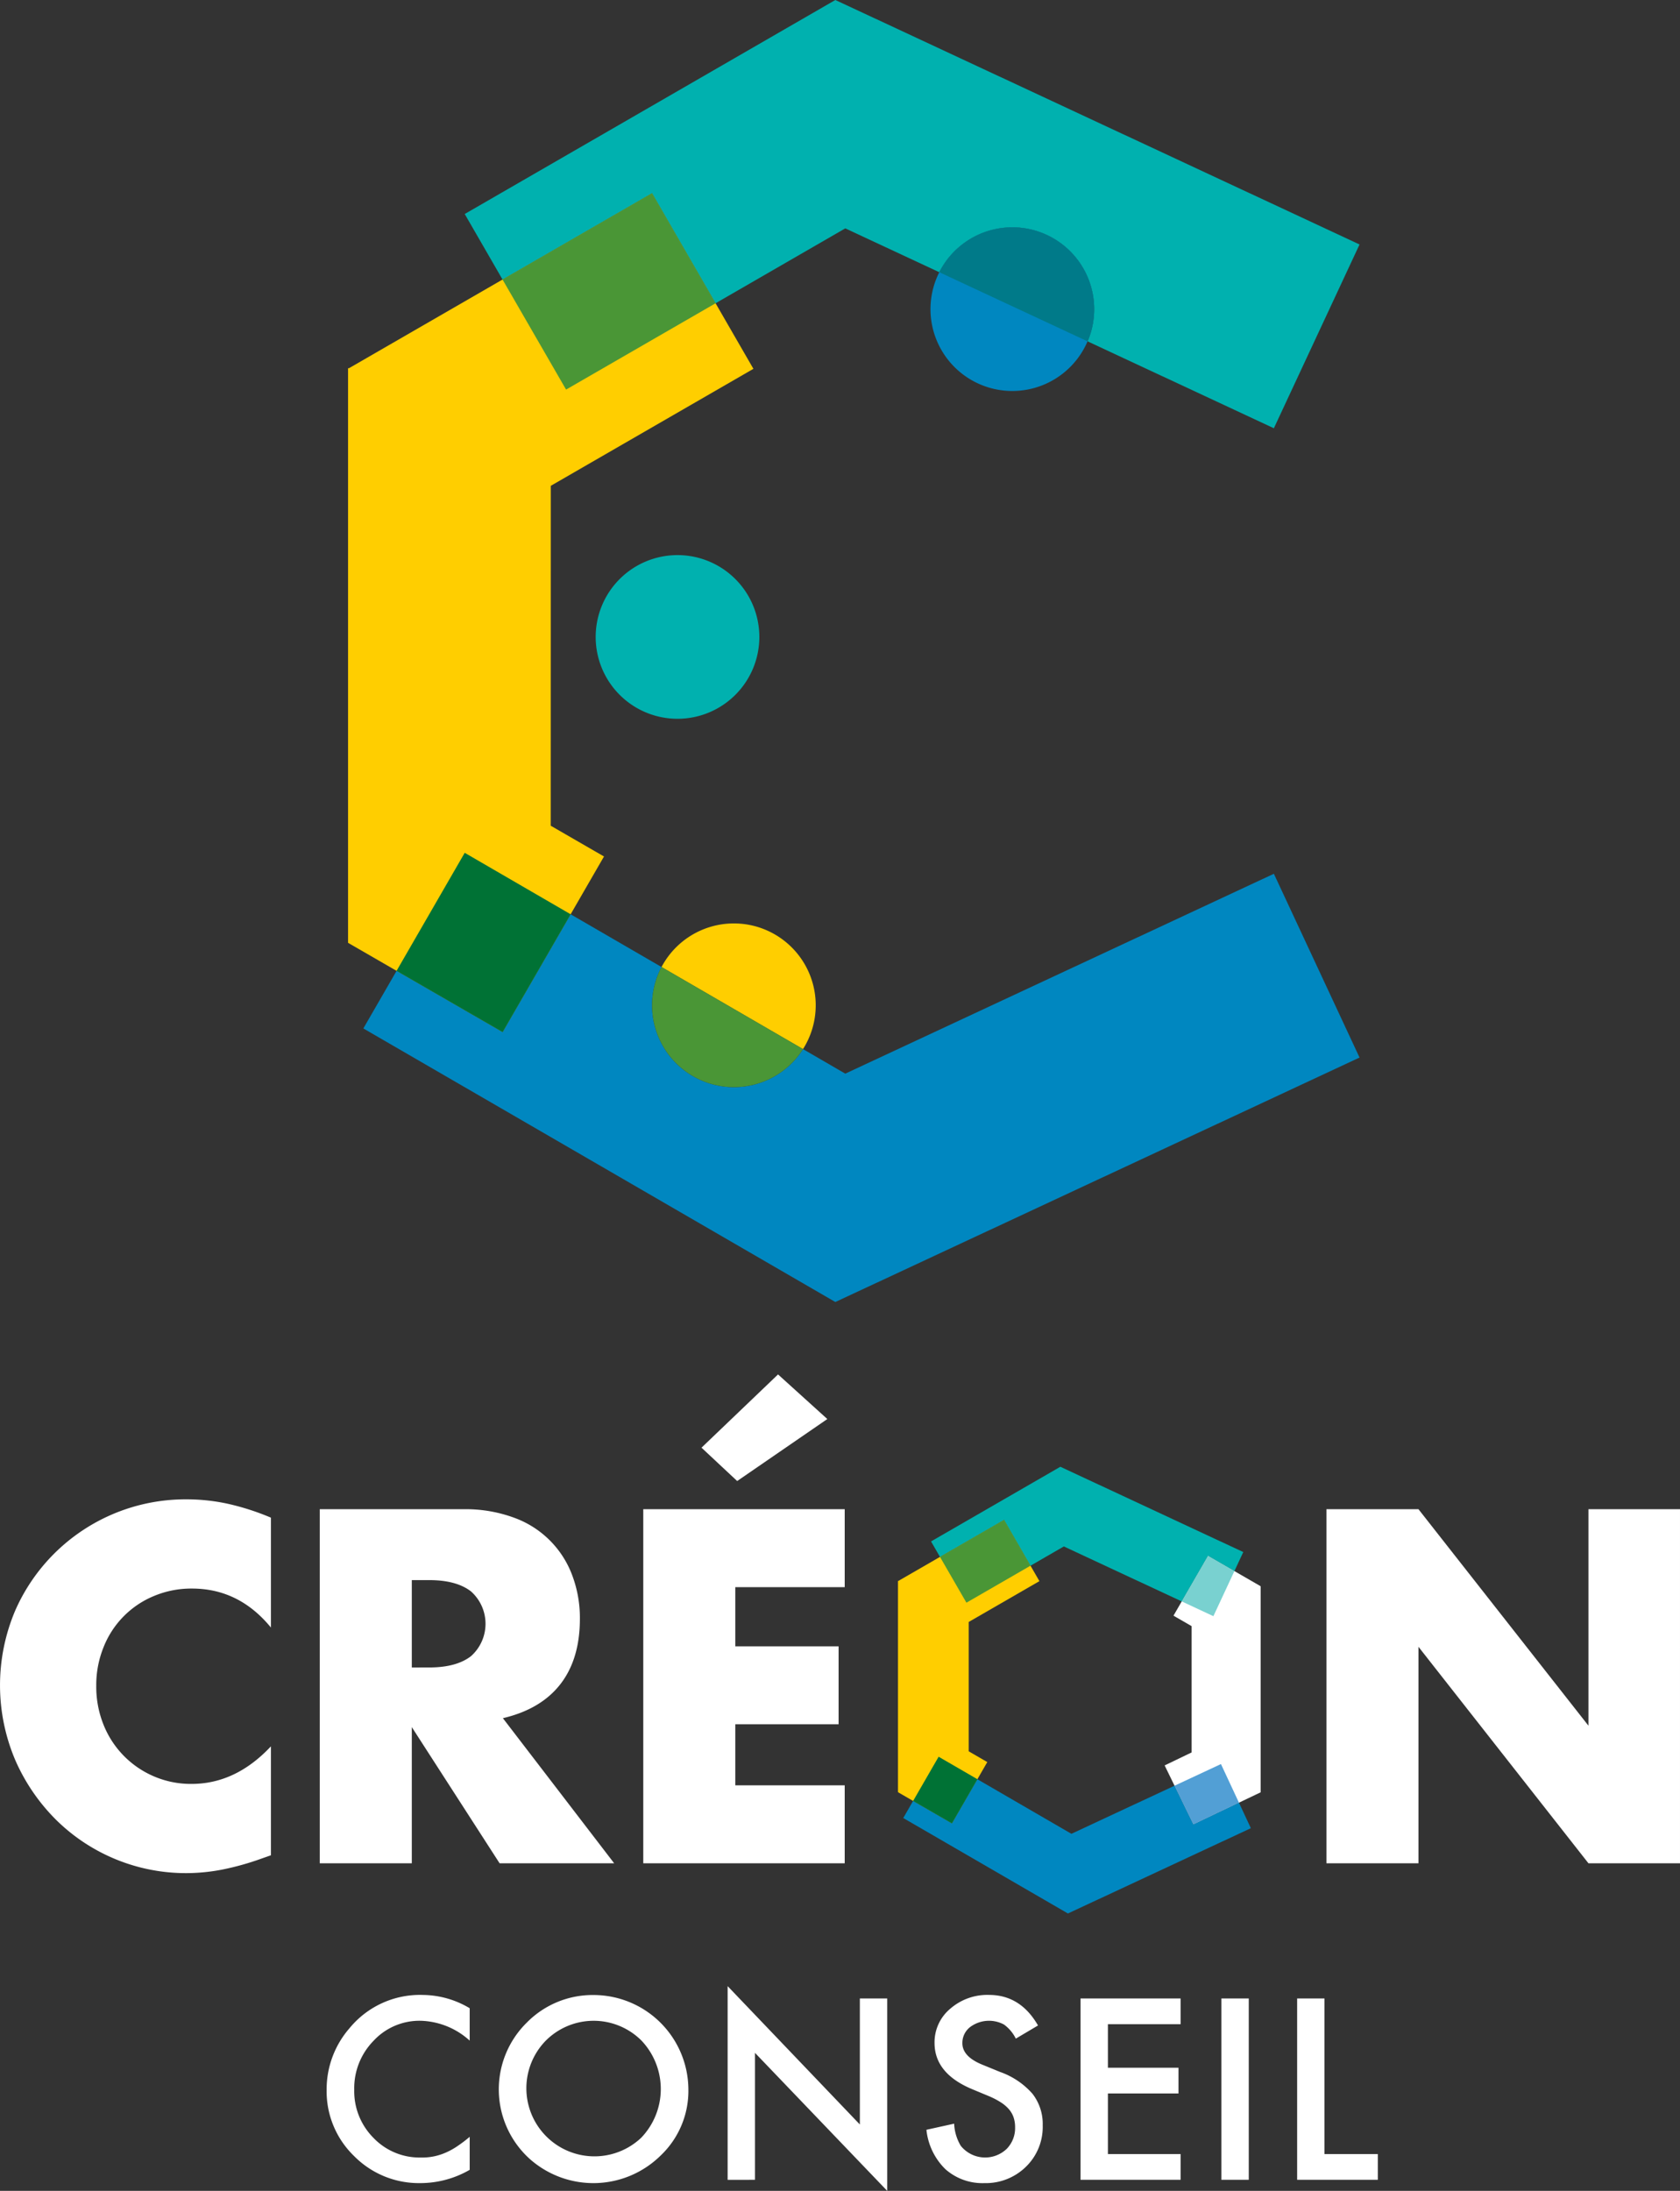 <svg xmlns="http://www.w3.org/2000/svg" width="343.759" height="448.233" viewBox="0 0 343.759 448.233">
  <rect x="0" y="0" width="343.759" height="448.233" fill="#333333" stroke="none"/>
  <g id="Groupe_1" data-name="Groupe 1" transform="translate(-128.938 -85.771)">
    <path id="Tracé_1" data-name="Tracé 1" d="M237.731,273.965l5.881,12.074L257.32,279.5h.064V237.4l-.037-.022.037-.064-10.775-6.221-7.066,12.238.675.39,3.038,1.755,0,25.836-5.52,2.657" transform="translate(129.512 172.993)" fill="#fff"/>
    <path id="Tracé_2" data-name="Tracé 2" d="M244.394,139.745l-20.741-35.928-62.016,35.805h-.186V257.182l31.63,18.262,20.741-35.928-1.98-1.141-8.92-5.152.011-69.54,41.461-23.937" transform="translate(38.705 21.484)" fill="#ffce00"/>
    <path id="Tracé_3" data-name="Tracé 3" d="M219.685,197.727l-28.951-16.792a16.747,16.747,0,1,1,28.951,16.792" transform="translate(73.565 102.68)" fill="#ffce00"/>
    <path id="Tracé_4" data-name="Tracé 4" d="M201.327,171.107a16.744,16.744,0,1,0-16.744-16.744,16.743,16.743,0,0,0,16.744,16.744Z" transform="translate(66.242 61.722)" fill="#00b1af"/>
    <path id="Tracé_5" data-name="Tracé 5" d="M232.6,140.49a16.744,16.744,0,1,0-16.744-16.744A16.744,16.744,0,0,0,232.6,140.49" transform="translate(103.477 25.274)" fill="#0087c0"/>
    <path id="Tracé_6" data-name="Tracé 6" d="M179.061,273.08a18.655,18.655,0,0,0-14.923,6.8,19.052,19.052,0,0,0-4.688,12.641,18.4,18.4,0,0,0,5.6,13.506,18.616,18.616,0,0,0,13.579,5.553,20.216,20.216,0,0,0,10.094-2.716v-6.753a28.368,28.368,0,0,1-2.609,1.971,14.571,14.571,0,0,1-2.39,1.3,11.85,11.85,0,0,1-5.025.962,13.019,13.019,0,0,1-9.66-4.013,13.521,13.521,0,0,1-3.941-9.855,13.854,13.854,0,0,1,3.941-10,12.8,12.8,0,0,1,9.638-4.109,15.534,15.534,0,0,1,10.045,4.061V275.8a18.962,18.962,0,0,0-9.662-2.716Zm21.918,33.527a19.605,19.605,0,0,0,26.772-.626A18.239,18.239,0,0,0,233.47,292.4a19.408,19.408,0,0,0-19.3-19.3,18.9,18.9,0,0,0-13.747,5.625,19.156,19.156,0,0,0,.554,27.878Zm3.34-24.2a13.839,13.839,0,0,1,19.539,0,14.4,14.4,0,0,1-.048,19.9,13.93,13.93,0,0,1-19.491-19.9Zm42.777,28.5V284.928l27.061,28.239V273.8h-5.6v25.786L241.5,271.279v39.63Zm47.9-37.829a11.55,11.55,0,0,0-7.956,2.837,8.937,8.937,0,0,0-3.2,6.994q0,6.2,7.618,9.421l3.581,1.49a15.9,15.9,0,0,1,2.4,1.262,7.515,7.515,0,0,1,1.645,1.417,5.028,5.028,0,0,1,.938,1.658,6.212,6.212,0,0,1,.3,1.982,6.065,6.065,0,0,1-1.73,4.447,6.393,6.393,0,0,1-9.395-.648,9.631,9.631,0,0,1-1.347-4.519l-5.671,1.251a13.167,13.167,0,0,0,3.868,8.05,11.41,11.41,0,0,0,7.98,2.861,11.717,11.717,0,0,0,8.532-3.365,11.344,11.344,0,0,0,3.413-8.459,10.041,10.041,0,0,0-2.092-6.453,15.8,15.8,0,0,0-6.609-4.458l-3.7-1.514q-4.035-1.659-4.037-4.374a4.1,4.1,0,0,1,1.538-3.268,6.454,6.454,0,0,1,6.97-.554,7.823,7.823,0,0,1,2.427,2.885l4.543-2.692q-3.6-6.249-10.021-6.249Zm39.2.723H313.712v37.106h20.476v-5.264H319.313v-12.4h14.442v-5.264H319.313v-8.917h14.875V273.8Zm8.339,0v37.106h5.6V273.8Zm15.5,0v37.106h16.509v-5.264H363.626V273.8Z" transform="translate(36.323 220.838)" fill="#fff"/>
    <path id="Tracé_7" data-name="Tracé 7" d="M271.677,299.175V254.884l34.78,44.291h18.735V226.733H306.457v44.293l-34.78-44.293H252.846v72.442Z" transform="translate(147.505 167.808)" fill="#fff"/>
    <path id="Tracé_8" data-name="Tracé 8" d="M184.374,243.449a51.534,51.534,0,0,0-8.79-2.834,39.7,39.7,0,0,0-8.5-.913,38.048,38.048,0,0,0-35.019,22.724,39.108,39.108,0,0,0,.048,30.743,39.63,39.63,0,0,0,8.4,12.2,37.826,37.826,0,0,0,26.469,10.808,39.015,39.015,0,0,0,7.4-.721,55.521,55.521,0,0,0,8.07-2.258l1.921-.673V290.239q-7.206,7.685-16.236,7.684a19.138,19.138,0,0,1-7.686-1.536,19.215,19.215,0,0,1-10.328-10.569,20.887,20.887,0,0,1-1.49-7.975,20.623,20.623,0,0,1,1.49-7.877,18.757,18.757,0,0,1,10.28-10.473,19.734,19.734,0,0,1,7.831-1.538q9.6,0,16.139,7.973V243.449ZM213.2,256.226h3.553q5.573,0,8.552,2.307a8.866,8.866,0,0,1,0,13.259q-2.98,2.306-8.552,2.307H213.2V256.226Zm18.639,28.248q7.78-1.824,11.769-6.966t3.987-13.4a24.786,24.786,0,0,0-1.49-8.646A19.888,19.888,0,0,0,234.237,243.5a28.749,28.749,0,0,0-10.567-1.779h-29.3v72.443H213.2V286.3l17.966,27.862h23.442l-22.77-29.687Zm69.943-42.755H260.562v72.443H301.78V298.212H279.393v-12.49h21.138V269.774H279.393V257.667H301.78V241.718Zm-13.642-27.573-15.662,14.987,7.3,6.823,18.446-12.683-10.087-9.128Z" transform="translate(0 152.823)" fill="#fff"/>
    <path id="Tracé_9" data-name="Tracé 9" d="M337.916,173.384,299.8,155.611a16.748,16.748,0,0,0-30.342-14.148l-19.234-8.97L223.68,147.82l-13-22.518-30.59,17.662-7.741-13.41L248.132,85.8l.02.037.033-.068,107.262,50.017-17.53,37.6" transform="translate(51.679 0)" fill="#00b1af"/>
    <path id="Tracé_10" data-name="Tracé 10" d="M188.883,143.995l-13-22.516,30.59-17.662,13,22.518-30.59,17.659" transform="translate(55.885 21.484)" fill="#4a9636"/>
    <path id="Tracé_11" data-name="Tracé 11" d="M247.024,130.337l-30.342-14.148a16.748,16.748,0,0,1,30.342,14.148" transform="translate(104.455 25.274)" fill="#007a89"/>
    <path id="Tracé_12" data-name="Tracé 12" d="M259.457,255l-.033-.068-.02.037L162.88,199.025l6.8-11.78,21.7,12.529,13.916-24.1,18.6,10.79a16.747,16.747,0,0,0,28.951,16.792l8.652,5.021,87.692-40.891,17.53,37.6L259.457,255" transform="translate(40.406 97.154)" fill="#0087c0"/>
    <path id="Tracé_13" data-name="Tracé 13" d="M187.684,202.1l-21.7-12.529,13.942-24.147L201.6,178l-13.916,24.1" transform="translate(44.101 94.825)" fill="#007235"/>
    <path id="Tracé_14" data-name="Tracé 14" d="M206.592,200.669a16.751,16.751,0,0,1-14.8-24.577l28.951,16.792a16.73,16.73,0,0,1-14.148,7.785" transform="translate(72.51 107.522)" fill="#4a9636"/>
    <path id="Tracé_15" data-name="Tracé 15" d="M241.765,240.269l-7.239-12.536-21.639,12.494h-.064v43.13l.037.022-.037.066,11.036,6.372,7.237-12.536-.69-.4-3.113-1.8,0-26.465,14.468-8.352" transform="translate(99.86 168.998)" fill="#ffce00"/>
    <path id="Tracé_16" data-name="Tracé 16" d="M267.2,250.316l-24.115-11.243-6.825,3.941-5.41-9.371-13.11,7.57-1.829-3.168,26.443-15.265.009.011.011-.022L279.8,240.22l-1.814,3.892-5.4-3.119-5.384,9.323" transform="translate(103.536 163.089)" fill="#00b1af"/>
    <path id="Tracé_17" data-name="Tracé 17" d="M245.809,243.434l-6.484-3.023,5.384-9.323,5.4,3.119-4.3,9.226" transform="translate(131.411 172.993)" fill="#79d1d0"/>
    <path id="Tracé_18" data-name="Tracé 18" d="M222.156,244.672l-5.41-9.369,13.11-7.57,5.41,9.371-13.11,7.568" transform="translate(104.53 168.998)" fill="#4a9636"/>
    <path id="Tracé_19" data-name="Tracé 19" d="M247.013,279.421,247,279.4l-.007.013-33.68-19.521,2.015-3.492,7.94,4.585,5.213-9.027,19.243,11.163,21.092-9.837,3.858,7.918,9.331-4.449,2.434,5.218-37.428,17.453" transform="translate(100.447 197.833)" fill="#0087c0"/>
    <path id="Tracé_20" data-name="Tracé 20" d="M242.512,262.886l-3.858-7.918,9.5-4.431,3.684,7.9-9.331,4.449" transform="translate(130.612 196.145)" fill="#529fd5"/>
    <path id="Tracé_21" data-name="Tracé 21" d="M222.176,263.483l-7.94-4.585,5.222-9.044,7.932,4.6-5.213,9.027" transform="translate(101.542 195.332)" fill="#007235"/>
  </g>
</svg>
